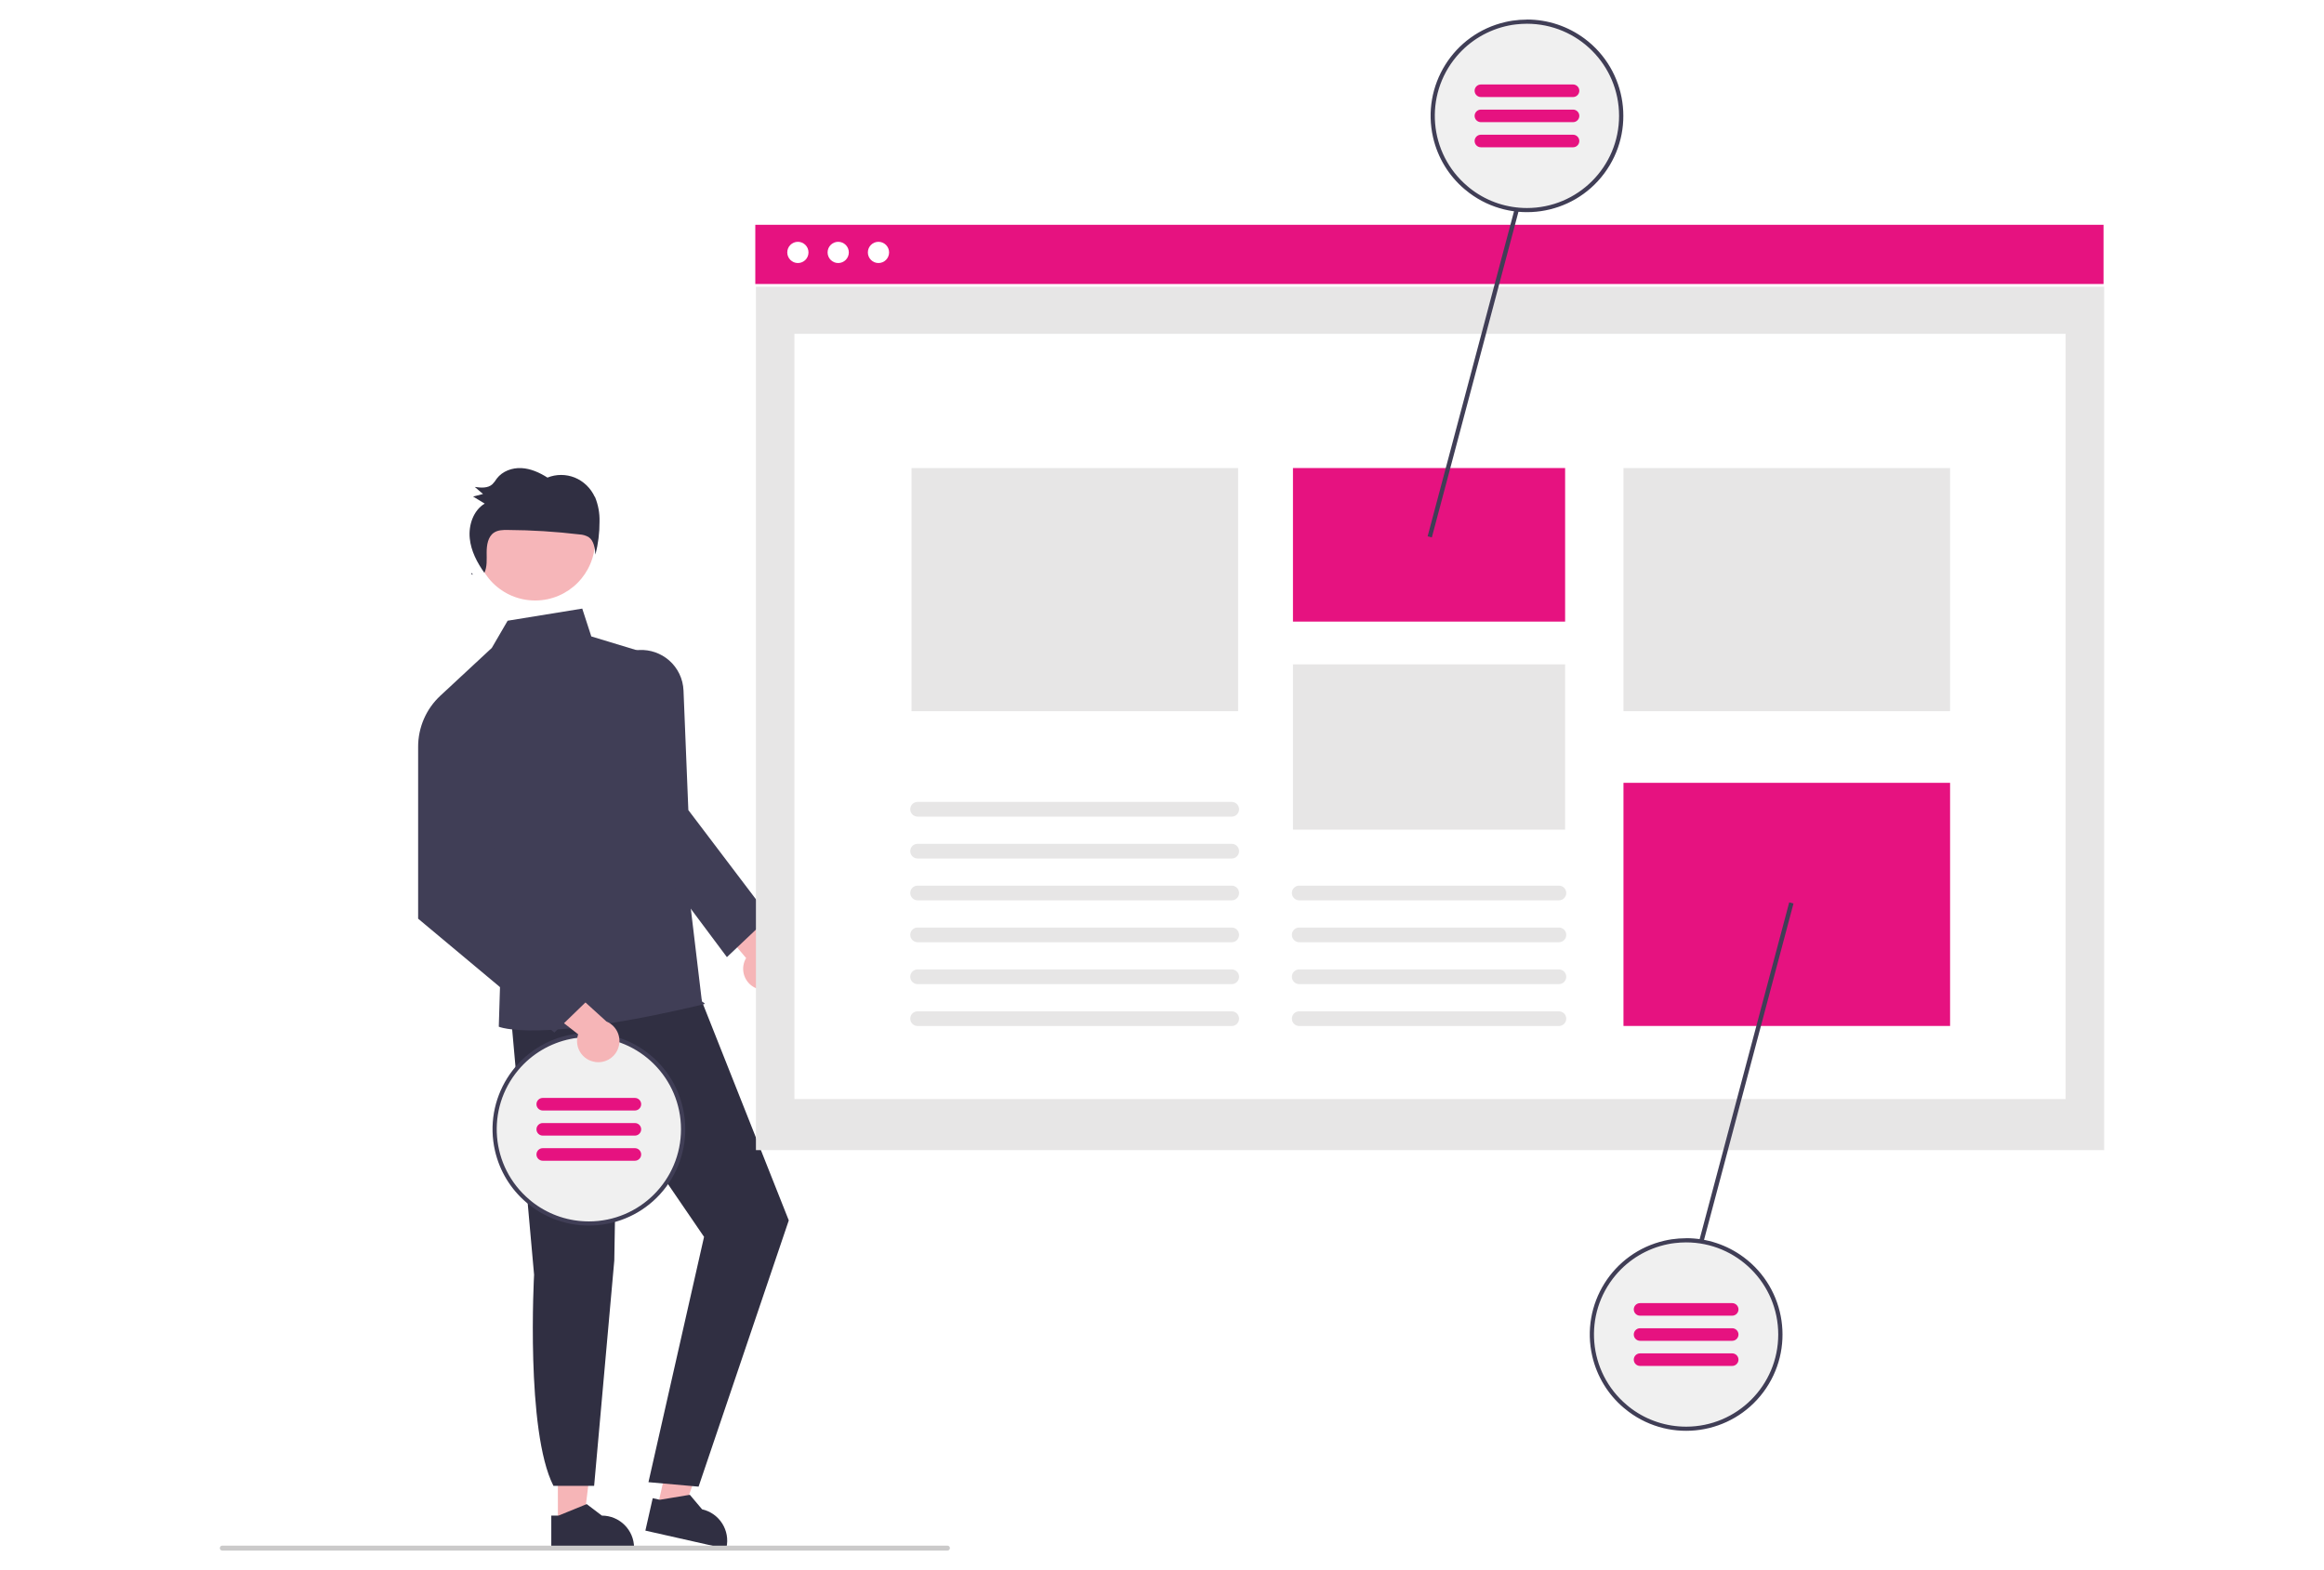 <?xml version="1.0" encoding="UTF-8"?>
<svg xmlns="http://www.w3.org/2000/svg" xmlns:xlink="http://www.w3.org/1999/xlink" id="Calque_1" data-name="Calque 1" viewBox="0 0 370 250">
  <defs>
    <style>
      .cls-1 {
        fill: #cbcaca;
      }

      .cls-2 {
        fill: #f0f0f0;
      }

      .cls-3 {
        fill: #403e56;
      }

      .cls-4 {
        fill: #fff;
      }

      .cls-5 {
        isolation: isolate;
      }

      .cls-6 {
        fill: #302f42;
      }

      .cls-7 {
        fill: #e7e6e6;
      }

      .cls-8 {
        fill: #f6b6b9;
      }

      .cls-9 {
        fill: #f6b5b7;
      }

      .cls-10 {
        fill: #e61280;
      }
    </style>
  </defs>
  <path class="cls-9" d="m120.49,157.39c-1.73-.65-2.61-2.58-1.96-4.32.07-.18.15-.36.26-.53l-7.69-9.1,6.15-.73,6.36,8.75c1.54,1.05,1.93,3.15.87,4.69-.88,1.28-2.53,1.8-3.98,1.24h-.01Z"></path>
  <polygon class="cls-9" points="88.82 242.65 92.9 242.65 94.85 226.88 88.81 226.88 88.82 242.65"></polygon>
  <path class="cls-6" d="m87.77,241.31h1.15l4.49-1.83,2.41,1.83h0c2.83,0,5.13,2.3,5.13,5.13v.17h-13.18v-5.3Z"></path>
  <polygon class="cls-9" points="104.65 240.07 108.64 240.97 114.01 226.02 108.13 224.69 104.65 240.07"></polygon>
  <path class="cls-6" d="m103.93,238.54l1.12.25,4.78-.79,1.95,2.31h0c2.76.62,4.5,3.37,3.87,6.13l-.04.16-12.86-2.9,1.17-5.17h.01Z"></path>
  <path class="cls-6" d="m81.33,161.55l3.7,41.41s-1.38,24.86,3.08,33.61h6.48l3.21-35.88.4-24.08,13.89,20.32-8.85,39.06,7.98.71,14.36-42.39-15.78-39.79-28.48,7.03h0Z"></path>
  <circle class="cls-8" cx="85.2" cy="86.08" r="9.53"></circle>
  <path class="cls-3" d="m105.21,104.69l-11.07-3.36-1.44-4.43-11.88,1.93-2.52,4.33-8.17,7.59,9.57,43.27-.29,9.45s6.12,2.76,32.69-3.59c.32-.08-.35-.41-.35-.41,0,0-6.54-54.78-6.54-54.78Z"></path>
  <path class="cls-3" d="m115.73,152.39l-12.98-17.38-3.68-30.81.11-.05c3.35-1.61,7.37-.2,8.98,3.14.4.83.62,1.73.66,2.65l.77,19.04,12.89,17.01-6.75,6.4h0Z"></path>
  <path class="cls-6" d="m75.29,91.49c-.07-.09-.13-.18-.2-.27-.03.06-.05.11-.08.17l.27.11h.01Z"></path>
  <path class="cls-6" d="m94.69,79.11c-.64-1.39-1.77-2.49-3.18-3.07-1.4-.56-2.96-.56-4.35,0-1.26-.8-2.66-1.43-4.13-1.51s-3.03.47-3.94,1.67c-.2.32-.43.62-.69.89-.73.68-1.84.58-2.81.44.44.37.87.75,1.31,1.12-.53.14-1.05.28-1.58.41.62.37,1.23.75,1.85,1.12-1.79,1.07-2.6,3.41-2.38,5.54.2,2.01,1.17,3.85,2.33,5.49.46-.98.36-2.15.36-3.25,0-1.16.2-2.48,1.13-3.13.63-.44,1.44-.46,2.2-.45,3.82.02,7.64.26,11.44.71.52.02,1.02.17,1.46.42.84.57,1,1.75,1.09,2.79.44-1.71.66-3.48.65-5.24.04-1.36-.21-2.7-.73-3.96h-.03Z"></path>
  <circle class="cls-2" cx="93.75" cy="179.81" r="15"></circle>
  <path class="cls-3" d="m93.75,164.47c-.77,0-1.54.06-2.3.17-.39.06-.77.13-1.15.22-8.25,1.9-13.39,10.13-11.49,18.38.74,3.21,2.49,6.09,5,8.22.26.22.52.43.79.63,6.79,5.06,16.4,3.66,21.46-3.13,5.06-6.79,3.66-16.4-3.13-21.46-2.65-1.97-5.86-3.04-9.17-3.04h-.01Zm0,30c-3.12,0-6.16-.99-8.67-2.84-.27-.2-.54-.41-.79-.63-6.19-5.22-6.97-14.47-1.75-20.66,2.13-2.53,5.05-4.26,8.29-4.92.37-.08.75-.14,1.13-.18.6-.07,1.19-.11,1.79-.11,8.1,0,14.67,6.57,14.67,14.67s-6.57,14.67-14.67,14.67h0Z"></path>
  <path class="cls-10" d="m101.08,176.81h-14.67c-.55,0-1-.45-1-1h0c0-.55.45-1,1-1h14.67c.55,0,1,.45,1,1h0c0,.55-.45,1-1,1Z"></path>
  <path class="cls-10" d="m101.08,180.81h-14.67c-.55,0-1-.45-1-1h0c0-.55.45-1,1-1h14.67c.55,0,1,.45,1,1h0c0,.55-.45,1-1,1Z"></path>
  <path class="cls-10" d="m101.08,184.81h-14.67c-.55,0-1-.45-1-1h0c0-.55.45-1,1-1h14.67c.55,0,1,.45,1,1h0c0,.55-.45,1-1,1Z"></path>
  <path class="cls-9" d="m94.71,169.07c-1.83-.28-3.08-1.99-2.8-3.82.03-.2.08-.39.14-.57l-9.38-7.34,5.87-1.97,8.01,7.27c1.72.72,2.53,2.69,1.81,4.41-.6,1.44-2.11,2.28-3.65,2.03h0Z"></path>
  <path class="cls-3" d="m75.91,110.63l-5.78.12c-2.29,2.11-3.58,5.1-3.56,8.21v27.31l21.69,18.13,7.01-6.79-16.14-17.59-3.22-29.4h0Z"></path>
  <rect class="cls-7" x="120.35" y="45.65" width="214.65" height="137.47"></rect>
  <rect class="cls-4" x="126.48" y="53.15" width="202.38" height="121.84"></rect>
  <rect class="cls-10" x="120.25" y="35.79" width="214.65" height="9.43"></rect>
  <circle class="cls-4" cx="127.03" cy="40.19" r="1.69"></circle>
  <circle class="cls-4" cx="133.45" cy="40.19" r="1.69"></circle>
  <circle class="cls-4" cx="139.86" cy="40.19" r="1.69"></circle>
  <rect class="cls-10" x="205.85" y="74.52" width="43.33" height="24.45"></rect>
  <rect class="cls-7" x="205.85" y="105.78" width="43.33" height="26.31"></rect>
  <rect class="cls-7" x="258.47" y="74.52" width="52" height="38.71"></rect>
  <rect class="cls-10" x="258.47" y="124.64" width="52" height="38.71"></rect>
  <rect class="cls-7" x="145.12" y="74.52" width="52" height="38.71"></rect>
  <polygon class="cls-3" points="242.1 29.67 227.29 85.39 227.96 85.57 242.64 30.37 242.1 29.67"></polygon>
  <polygon class="cls-3" points="284.86 143.67 270.18 198.87 270.72 199.58 285.54 143.85 284.86 143.67"></polygon>
  <path class="cls-7" d="m196.1,136.69h-50.01c-.64,0-1.17-.52-1.17-1.17s.52-1.17,1.17-1.17h50.01c.64,0,1.17.52,1.17,1.17s-.52,1.17-1.17,1.17Z"></path>
  <path class="cls-7" d="m196.1,130.02h-50.01c-.64,0-1.17-.52-1.17-1.17s.52-1.17,1.17-1.17h50.01c.64,0,1.17.52,1.17,1.17s-.52,1.17-1.17,1.17Z"></path>
  <path class="cls-7" d="m196.1,143.35h-50.01c-.64,0-1.17-.52-1.17-1.17s.52-1.17,1.17-1.17h50.01c.64,0,1.17.52,1.17,1.17s-.52,1.17-1.17,1.17Z"></path>
  <path class="cls-7" d="m196.1,150.02h-50.01c-.64,0-1.17-.52-1.17-1.17s.52-1.17,1.17-1.17h50.01c.64,0,1.17.52,1.17,1.17s-.52,1.17-1.17,1.17Z"></path>
  <path class="cls-7" d="m196.1,156.69h-50.01c-.64,0-1.17-.52-1.17-1.17s.52-1.17,1.17-1.17h50.01c.64,0,1.17.52,1.17,1.17s-.52,1.17-1.17,1.17Z"></path>
  <path class="cls-7" d="m196.1,163.36h-50.01c-.64,0-1.17-.52-1.17-1.17s.52-1.17,1.17-1.17h50.01c.64,0,1.17.52,1.17,1.17s-.52,1.17-1.17,1.17Z"></path>
  <path class="cls-7" d="m248.19,143.35h-41.34c-.64,0-1.17-.52-1.17-1.17s.52-1.17,1.17-1.17h41.34c.64,0,1.17.52,1.17,1.17s-.52,1.17-1.17,1.17Z"></path>
  <path class="cls-7" d="m248.19,150.02h-41.34c-.64,0-1.17-.52-1.17-1.17s.52-1.17,1.17-1.17h41.34c.64,0,1.17.52,1.17,1.17s-.52,1.17-1.17,1.17Z"></path>
  <path class="cls-7" d="m248.19,156.69h-41.34c-.64,0-1.17-.52-1.17-1.17s.52-1.17,1.17-1.17h41.34c.64,0,1.17.52,1.17,1.17s-.52,1.17-1.17,1.17Z"></path>
  <path class="cls-7" d="m248.19,163.36h-41.34c-.64,0-1.17-.52-1.17-1.17s.52-1.17,1.17-1.17h41.34c.64,0,1.17.52,1.17,1.17s-.52,1.17-1.17,1.17Z"></path>
  <circle class="cls-2" cx="243.1" cy="18.45" r="15"></circle>
  <path class="cls-3" d="m243.1,3.12c-.77,0-1.54.06-2.3.17-.39.06-.77.13-1.15.22-8.25,1.9-13.39,10.13-11.49,18.38.74,3.21,2.49,6.09,5,8.22.26.22.52.43.79.63,6.79,5.06,16.4,3.66,21.46-3.13,5.06-6.79,3.66-16.4-3.13-21.46-2.65-1.97-5.86-3.04-9.17-3.04h0Zm0,30c-3.12,0-6.16-.99-8.67-2.84-.27-.2-.54-.41-.79-.63-6.19-5.22-6.97-14.47-1.75-20.66,2.13-2.53,5.05-4.26,8.29-4.92.37-.08.75-.14,1.13-.18.6-.07,1.19-.11,1.79-.11,8.1,0,14.67,6.57,14.67,14.67s-6.57,14.67-14.67,14.67h0Z"></path>
  <path class="cls-10" d="m250.44,15.45h-14.67c-.55,0-1-.45-1-1h0c0-.55.45-1,1-1h14.67c.55,0,1,.45,1,1h0c0,.55-.45,1-1,1Z"></path>
  <path class="cls-10" d="m250.44,19.45h-14.67c-.55,0-1-.45-1-1h0c0-.55.45-1,1-1h14.67c.55,0,1,.45,1,1h0c0,.55-.45,1-1,1Z"></path>
  <path class="cls-10" d="m250.44,23.45h-14.67c-.55,0-1-.45-1-1h0c0-.55.45-1,1-1h14.67c.55,0,1,.45,1,1h0c0,.55-.45,1-1,1Z"></path>
  <circle class="cls-2" cx="268.44" cy="212.48" r="15"></circle>
  <path class="cls-3" d="m268.44,197.15c-.77,0-1.54.06-2.3.17-.39.06-.77.13-1.15.22-8.25,1.9-13.39,10.13-11.49,18.38.74,3.21,2.49,6.09,5,8.22.26.22.52.43.79.63,6.79,5.06,16.4,3.66,21.46-3.13,5.06-6.79,3.66-16.4-3.13-21.46-2.65-1.97-5.86-3.04-9.17-3.04h0Zm0,30c-3.12,0-6.16-.99-8.67-2.84-.27-.2-.54-.41-.79-.63-6.19-5.22-6.97-14.47-1.75-20.66,2.13-2.53,5.05-4.26,8.29-4.92.37-.08.75-.14,1.13-.18.6-.07,1.19-.11,1.79-.11,8.1,0,14.67,6.57,14.67,14.67s-6.57,14.67-14.67,14.67h0Z"></path>
  <path class="cls-10" d="m275.78,209.48h-14.67c-.55,0-1-.45-1-1h0c0-.55.45-1,1-1h14.67c.55,0,1,.45,1,1h0c0,.55-.45,1-1,1Z"></path>
  <path class="cls-10" d="m275.78,213.48h-14.67c-.55,0-1-.45-1-1h0c0-.55.45-1,1-1h14.67c.55,0,1,.45,1,1h0c0,.55-.45,1-1,1Z"></path>
  <path class="cls-10" d="m275.78,217.48h-14.67c-.55,0-1-.45-1-1h0c0-.55.45-1,1-1h14.67c.55,0,1,.45,1,1h0c0,.55-.45,1-1,1Z"></path>
  <path class="cls-1" d="m150.84,246.88H35.39c-.22,0-.4-.18-.39-.4,0-.22.18-.39.39-.39h115.45c.22,0,.4.18.39.4,0,.22-.18.39-.39.39Z"></path>
  <image class="cls-5" width="1200" height="307" transform="translate(146.12 57.62) scale(.04)"></image>
</svg>
